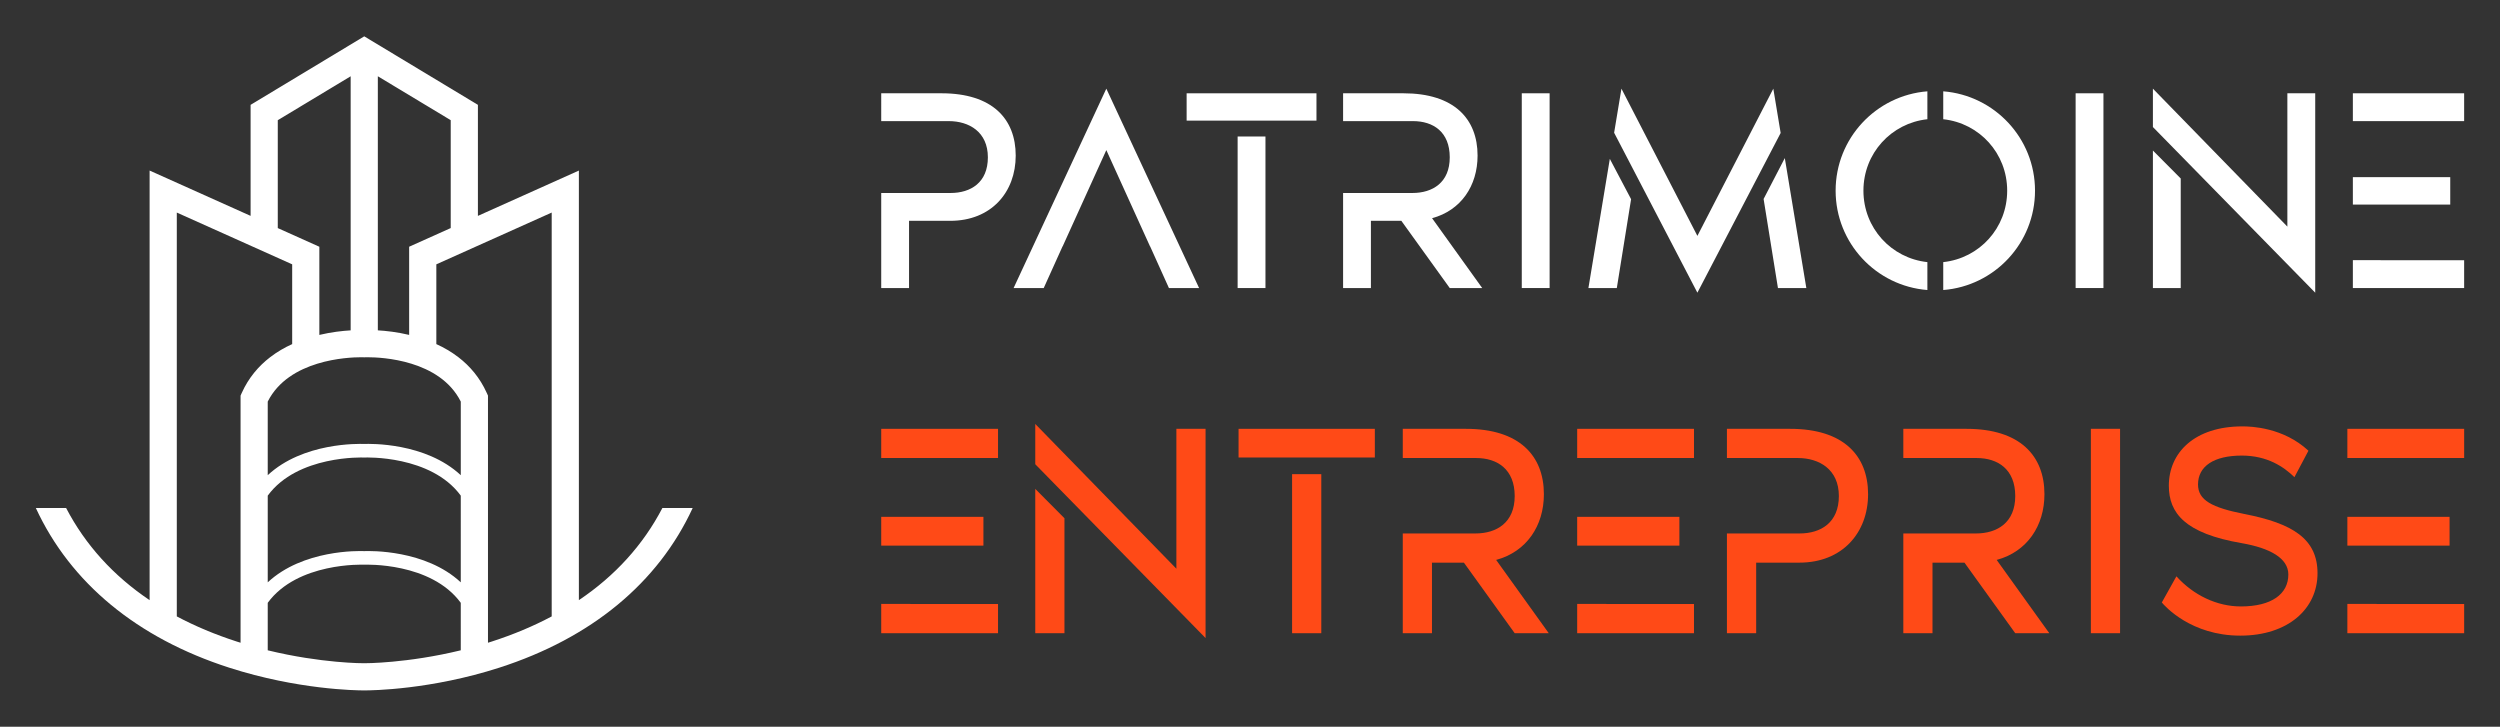 <?xml version="1.0" encoding="utf-8"?>
<!-- Generator: Adobe Illustrator 16.0.0, SVG Export Plug-In . SVG Version: 6.00 Build 0)  -->
<!DOCTYPE svg PUBLIC "-//W3C//DTD SVG 1.1//EN" "http://www.w3.org/Graphics/SVG/1.1/DTD/svg11.dtd">
<svg version="1.1" id="Calque_1" xmlns="http://www.w3.org/2000/svg" xmlns:xlink="http://www.w3.org/1999/xlink" x="0px" y="0px"
	 width="172px" height="50px" viewBox="0 0 172 50" enable-background="new 0 0 172 50" xml:space="preserve">
<rect x="0" y="0" width="172" height="50" fill="#333333" stroke="none"/>
<g>
	<g>
		<g>
			<path fill="#FFFFFF" d="M69.881,10.706c0,2.512-1.675,4.487-4.507,4.487h-2.832v4.625h-1.914v-6.54h4.766
				c1.396,0,2.572-0.718,2.572-2.452c0-1.755-1.296-2.493-2.692-2.493h-4.646V6.418h4.147C68.266,6.418,69.881,8.173,69.881,10.706z
				"/>
			<path fill="#FFFFFF" d="M82.497,19.818h-2.075l-1.295-2.871H79.12l-3.005-6.62l-3.003,6.62h-0.007l-1.297,2.871h-2.073
				L76.115,6.1L82.497,19.818z"/>
			<path fill="#FFFFFF" d="M81.64,8.299v-1.88h8.933v1.88H81.64z M85.149,19.818V9.391h1.915v10.427H85.149z"/>
			<path fill="#FFFFFF" d="M101.976,19.818h-2.233l-3.33-4.625h-2.094v4.625h-1.914v-6.54h4.766c1.395,0,2.572-0.718,2.572-2.452
				c0-1.755-1.137-2.493-2.532-2.493h-4.806V6.418h4.147c3.49,0,5.105,1.754,5.105,4.287c0,2.074-1.136,3.769-3.13,4.307
				L101.976,19.818z"/>
			<path fill="#FFFFFF" d="M104.698,19.818V6.418h1.915v13.399H104.698z"/>
			<path fill="#FFFFFF" d="M110.756,10.93l1.463,2.774l-0.982,6.113h-1.954L110.756,10.93z M122.509,9.149l-5.729,10.988
				l-5.728-11.004l0.503-3.033l5.225,10.129L122.004,6.1L122.509,9.149z M124.276,19.818h-1.953l-0.987-6.129l1.459-2.813
				L124.276,19.818z"/>
			<path fill="#FFFFFF" d="M132.604,6.283v1.92c-2.49,0.268-4.4,2.349-4.4,4.915c0,2.567,1.91,4.647,4.4,4.916v1.92
				c-3.533-0.278-6.313-3.231-6.313-6.836C126.29,9.514,129.07,6.562,132.604,6.283z M140.009,13.118
				c0,3.605-2.781,6.558-6.314,6.836v-1.92c2.492-0.269,4.399-2.349,4.399-4.916c0-2.566-1.908-4.647-4.399-4.915v-1.92
				C137.228,6.562,140.009,9.514,140.009,13.118z"/>
			<path fill="#FFFFFF" d="M142.803,19.818V6.418h1.914v13.399H142.803z"/>
			<path fill="#FFFFFF" d="M159.287,6.418v13.719L148.12,8.74V6.1l9.251,9.491V6.418H159.287z M148.12,10.356l1.914,1.924v7.538
				h-1.914V10.356z"/>
			<path fill="#FFFFFF" d="M169.533,6.418v1.915h-7.656V6.418H169.533z M161.877,14.075v-1.887h6.7v1.887H161.877z M163.79,17.904
				h5.743v1.914h-7.656v-1.92h1.913V17.904z"/>
		</g>
		<g>
			<path fill="#FF4A17" d="M68.664,29.503v2.008h-8.036v-2.008H68.664z M60.628,37.539v-1.981h7.031v1.981H60.628z M62.637,41.556
				h6.027v2.009h-8.036v-2.016h2.009V41.556z"/>
			<path fill="#FF4A17" d="M82.943,29.503V43.9L71.226,31.939v-2.771l9.709,9.96v-9.625H82.943z M71.226,33.635l2.009,2.02v7.911
				h-2.009V33.635z"/>
			<path fill="#FF4A17" d="M85.213,31.476v-1.973h9.375v1.973H85.213z M88.896,43.565V32.623h2.009v10.942H88.896z"/>
			<path fill="#FF4A17" d="M106.555,43.565h-2.344l-3.494-4.855h-2.197v4.855h-2.009v-6.863h5.001c1.465,0,2.699-0.753,2.699-2.574
				c0-1.841-1.193-2.616-2.657-2.616h-5.043v-2.008h4.353c3.661,0,5.356,1.841,5.356,4.499c0,2.176-1.193,3.955-3.285,4.52
				L106.555,43.565z"/>
			<path fill="#FF4A17" d="M116.546,29.503v2.008h-8.036v-2.008H116.546z M108.51,37.539v-1.981h7.032v1.981H108.51z
				 M110.519,41.556h6.027v2.009h-8.036v-2.016h2.009V41.556z"/>
			<path fill="#FF4A17" d="M128.524,34.002c0,2.637-1.758,4.708-4.73,4.708h-2.97v4.855h-2.011v-6.863h5.003
				c1.464,0,2.698-0.753,2.698-2.574c0-1.841-1.359-2.616-2.824-2.616h-4.877v-2.008h4.354
				C126.829,29.503,128.524,31.345,128.524,34.002z"/>
			<path fill="#FF4A17" d="M140.992,43.565h-2.343l-3.494-4.855h-2.199v4.855h-2.007v-6.863h5.001c1.464,0,2.699-0.753,2.699-2.574
				c0-1.841-1.194-2.616-2.658-2.616h-5.042v-2.008h4.353c3.661,0,5.356,1.841,5.356,4.499c0,2.176-1.192,3.955-3.286,4.52
				L140.992,43.565z"/>
			<path fill="#FF4A17" d="M143.852,43.565V29.503h2.009v14.062H143.852z"/>
			<path fill="#FF4A17" d="M159.445,39.442c0,2.448-2.029,4.29-5.314,4.29c-3.39,0-5.189-2.03-5.398-2.281l1.004-1.8
				c1.173,1.298,2.783,2.072,4.437,2.072c2.114,0,3.264-0.857,3.264-2.197c0-1.129-1.276-1.82-3.201-2.156
				c-3.912-0.669-5.021-2.071-5.021-3.954c0-2.281,1.776-4.081,5.063-4.081c0.587,0,2.804,0.063,4.542,1.674l-0.964,1.82
				c-0.732-0.711-1.862-1.485-3.62-1.485c-1.924,0-3.013,0.732-3.013,1.988c0,1.087,0.963,1.59,3.18,2.029
				C157.75,36.011,159.445,37.078,159.445,39.442z"/>
			<path fill="#FF4A17" d="M169.534,29.503v2.008h-8.035v-2.008H169.534z M161.499,37.539v-1.981h7.031v1.981H161.499z
				 M163.507,41.556h6.027v2.009h-8.035v-2.016h2.008V41.556z"/>
		</g>
	</g>
	<g>
		<path fill="#FFFFFF" d="M45.572,34.952c-1.328,2.543-3.249,4.66-5.745,6.338V11.735l-6.947,3.118V7.213L25.06,2.5l-7.819,4.713
			v7.639l-6.948-3.118V41.29c-2.494-1.678-4.416-3.795-5.744-6.338H2.466c2.382,5.155,6.97,8.946,13.309,10.986
			c4.702,1.512,8.74,1.562,9.247,1.562h0.077c0.506,0,4.547-0.05,9.247-1.562c6.34-2.04,10.928-5.831,13.31-10.986H45.572z
			 M25.995,5.247l5.014,3.021v7.423l-2.86,1.284v6.066c-0.829-0.197-1.588-0.28-2.154-0.313V5.247z M25.015,24.582l0.045,0.002
			l0.047-0.002c0.005,0,0.076-0.003,0.199-0.003c0.939,0,4.95,0.174,6.396,3.051v5.063c-2.424-2.259-6.258-2.165-6.642-2.149
			c-0.382-0.015-4.217-0.11-6.64,2.149V27.63c1.449-2.885,5.518-3.051,6.417-3.051C24.947,24.579,25.01,24.582,25.015,24.582z
			 M19.111,8.269l5.014-3.021v17.481c-0.564,0.033-1.325,0.116-2.154,0.313v-6.066l-2.86-1.284V8.269z M16.55,44.22
			c-0.084-0.025-0.169-0.052-0.253-0.079c-1.495-0.483-2.872-1.062-4.133-1.732V14.624l7.938,3.562v5.488
			c-0.524,0.237-1.04,0.535-1.52,0.905c-0.785,0.604-1.476,1.403-1.95,2.457l-0.081,0.183V44.22z M31.702,44.741
			c-3.695,0.898-6.6,0.891-6.634,0.889h-0.016c-0.033,0.004-2.939,0.01-6.632-0.889v-3.267c2.05-2.803,6.568-2.625,6.617-2.623
			h0.045c0.05-0.002,4.567-0.18,6.619,2.623V44.741z M31.702,40.065c-2.424-2.258-6.258-2.165-6.642-2.148
			c-0.383-0.017-4.217-0.109-6.64,2.148v-5.965c2.05-2.801,6.568-2.624,6.617-2.622l0.022,0.001l0.023-0.001
			c0.05-0.003,4.567-0.179,6.619,2.622V40.065z M37.957,42.409c-1.259,0.67-2.638,1.249-4.133,1.732
			c-0.084,0.027-0.167,0.054-0.251,0.079V27.219l-0.083-0.183c-0.474-1.054-1.164-1.854-1.949-2.457
			c-0.481-0.37-0.998-0.668-1.521-0.905v-5.488l7.937-3.562V42.409z"/>
	</g>
</g>
</svg>
